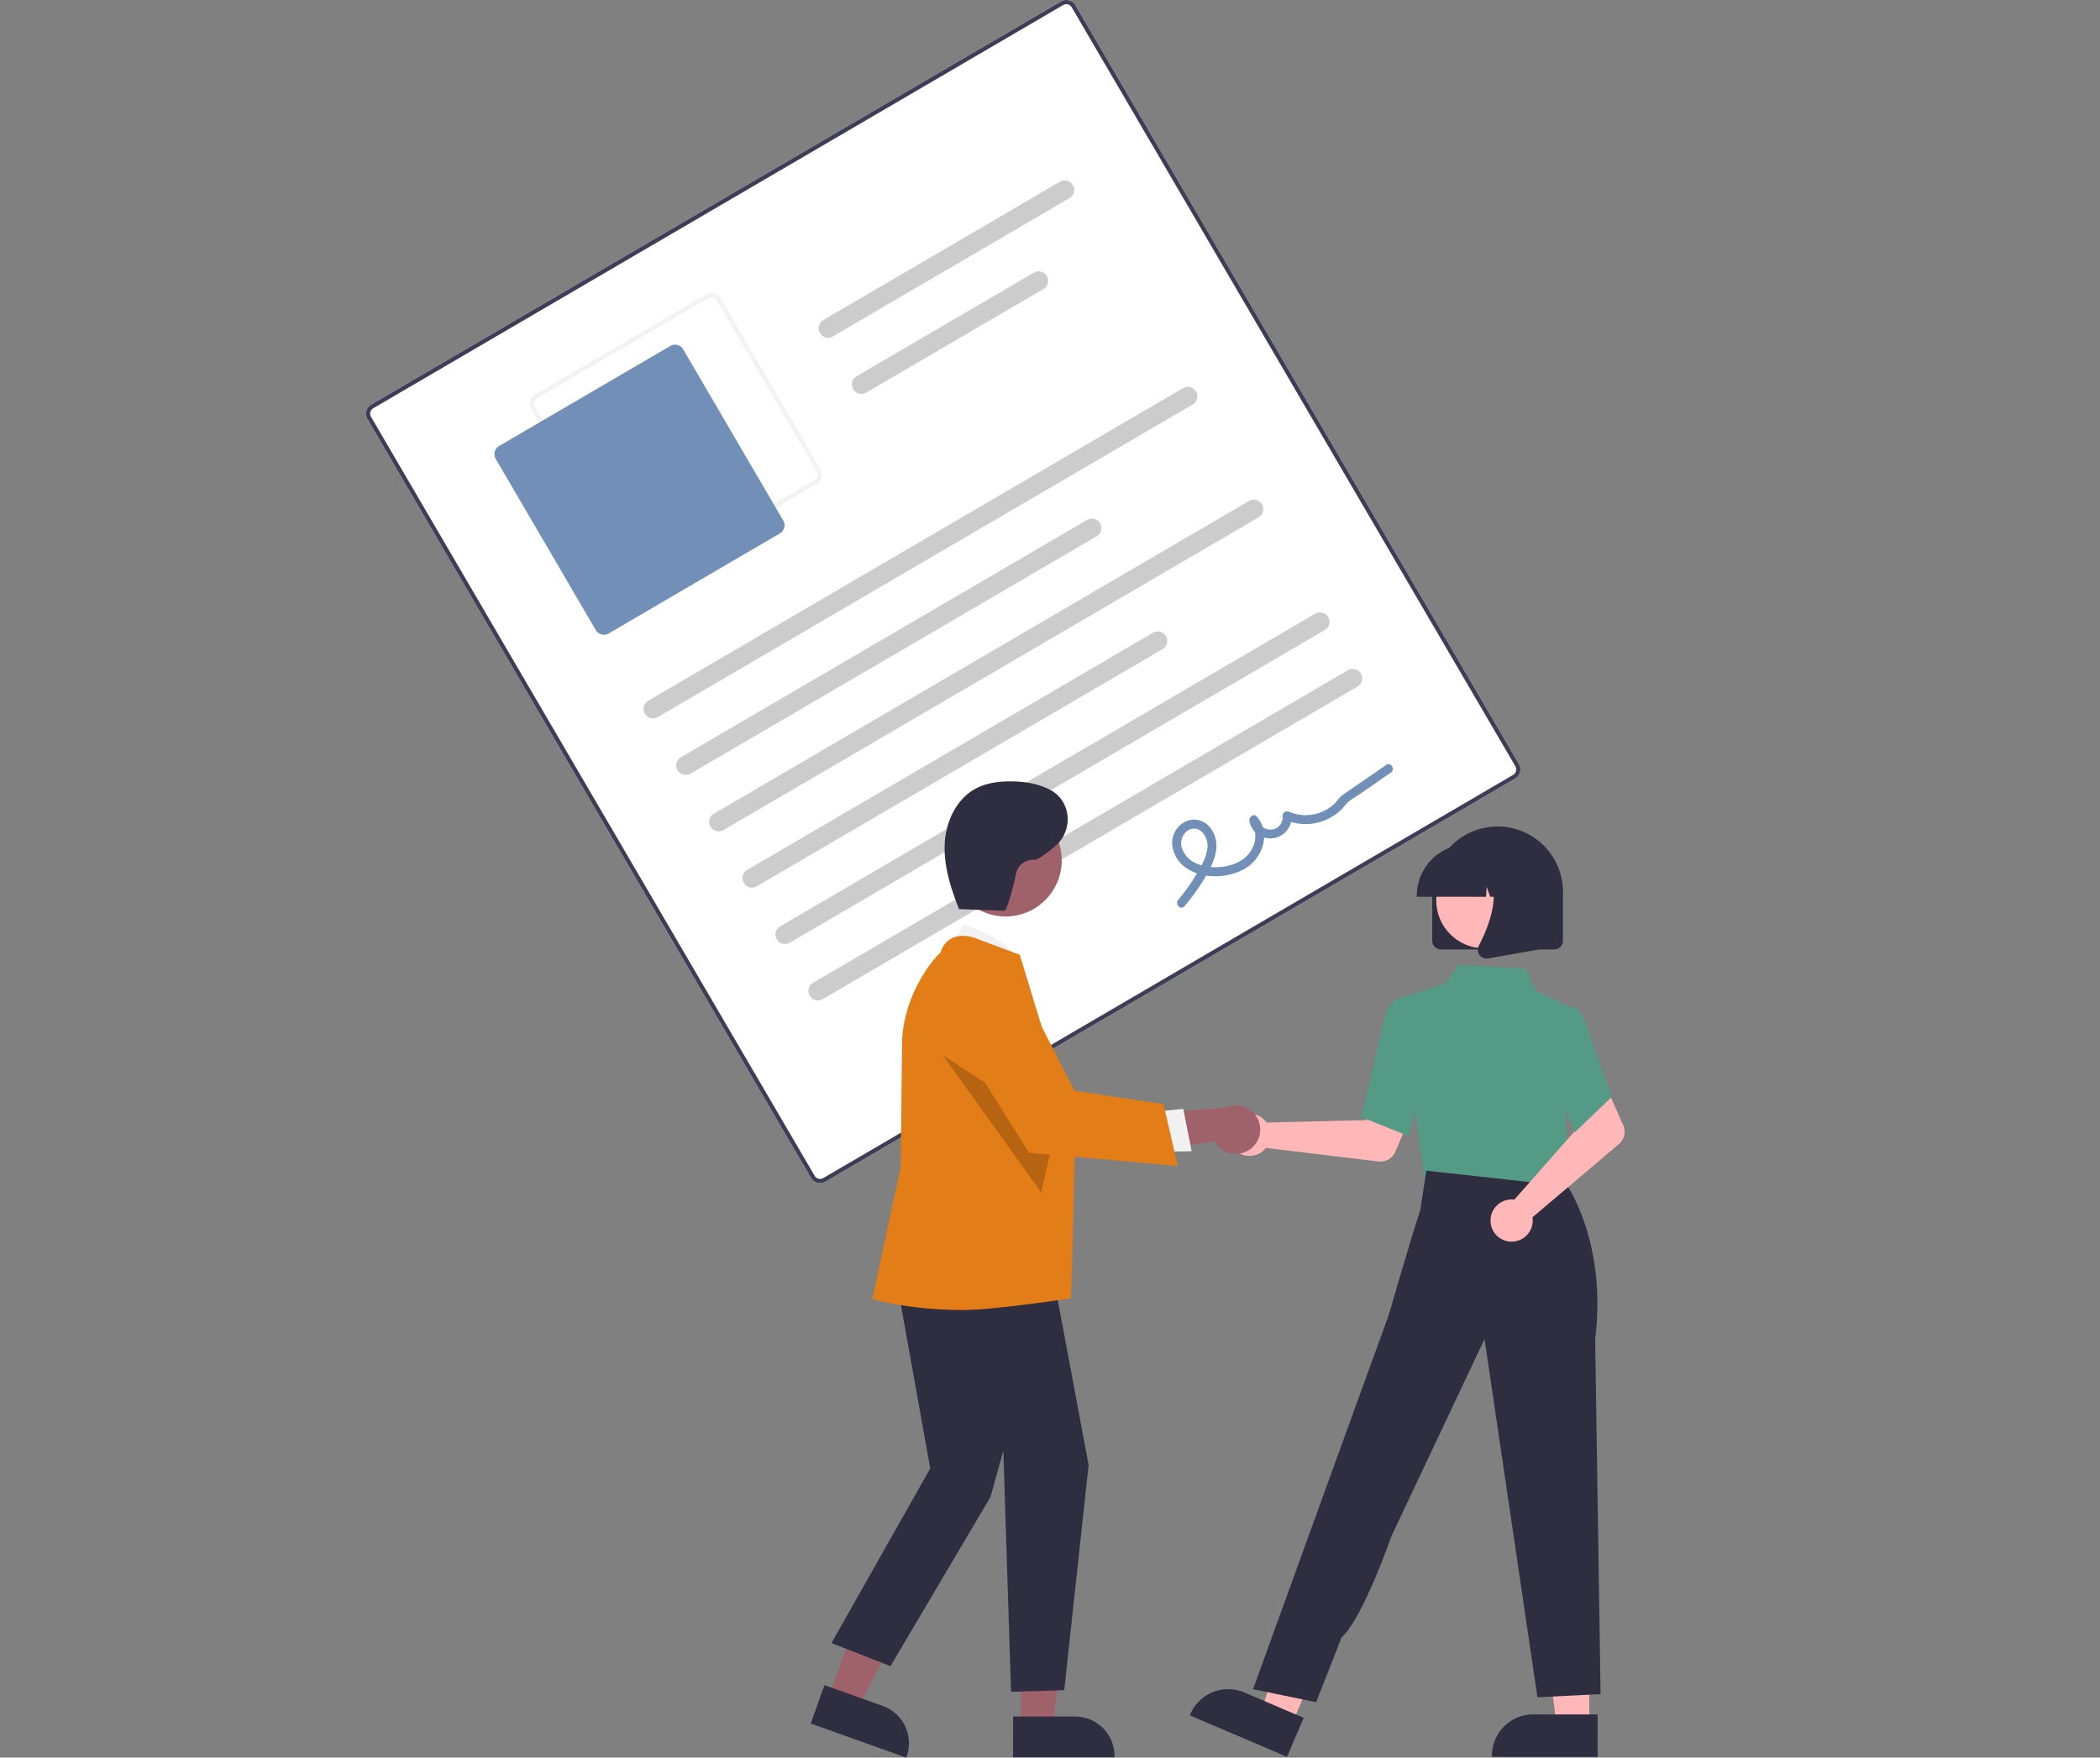 <svg xmlns="http://www.w3.org/2000/svg" width="954" height="798.516" viewBox="0 0 954 798.516">
  <rect x="0" y="0" width="954" height="798.516" fill="#808080" stroke="none"/>
  <g id="グループ_221" data-name="グループ 221" transform="translate(-1346 -4241)">
    <g id="undraw_agreement_w6ua" transform="translate(1489 4241)">
      <path id="パス_1272" data-name="パス 1272" d="M772.339,443.036,458.972,626.188a4.794,4.794,0,0,1-6.55-1.718L250.906,279.684a4.794,4.794,0,0,1,1.718-6.55L565.991,89.982a4.794,4.794,0,0,1,6.55,1.718L774.057,436.486a4.794,4.794,0,0,1-1.718,6.55Z" transform="translate(-227 -89.328)" fill="#fff"/>
      <path id="パス_1273" data-name="パス 1273" d="M772.339,443.036,458.972,626.188a4.794,4.794,0,0,1-6.55-1.718L250.906,279.684a4.794,4.794,0,0,1,1.718-6.55L565.991,89.982a4.794,4.794,0,0,1,6.55,1.718L774.057,436.486a4.794,4.794,0,0,1-1.718,6.55ZM253.59,274.787a2.876,2.876,0,0,0-1.031,3.93L454.075,623.5a2.876,2.876,0,0,0,3.93,1.031L771.372,441.383a2.876,2.876,0,0,0,1.031-3.93L570.888,92.666a2.876,2.876,0,0,0-3.93-1.031Z" transform="translate(-227 -89.328)" fill="#3f3d56"/>
      <path id="パス_1274" data-name="パス 1274" d="M447.761,296.129l-77.722,45.426a4.794,4.794,0,0,1-6.55-1.718l-45.426-77.722a4.794,4.794,0,0,1,1.718-6.55L397.5,210.139a4.794,4.794,0,0,1,6.55,1.718l45.426,77.722A4.794,4.794,0,0,1,447.761,296.129ZM320.748,257.218a2.876,2.876,0,0,0-1.031,3.93l45.426,77.722a2.876,2.876,0,0,0,3.93,1.031l77.722-45.426a2.876,2.876,0,0,0,1.031-3.93L402.4,212.823a2.876,2.876,0,0,0-3.93-1.031Z" transform="translate(-219.737 -76.334)" fill="#f2f2f2"/>
      <path id="パス_1275" data-name="パス 1275" d="M432.56,316.4l-77.722,45.426a4.315,4.315,0,0,1-5.9-1.546l-45.426-77.722a4.314,4.314,0,0,1,1.546-5.9l77.722-45.426a4.315,4.315,0,0,1,5.9,1.546L434.106,310.5a4.314,4.314,0,0,1-1.546,5.9Z" transform="translate(-221.303 -74.046)" fill="#7290b7"/>
      <path id="パス_1276" data-name="パス 1276" d="M613.552,255.916,370.465,397.992a4.31,4.31,0,0,1-4.349-7.441L609.2,248.475a4.31,4.31,0,0,1,4.349,7.441Z" transform="translate(-214.701 -72.181)" fill="#ccc"/>
      <path id="パス_1277" data-name="パス 1277" d="M568.366,310.009,383.984,417.774a4.31,4.31,0,1,1-4.349-7.441L564.017,302.567a4.31,4.31,0,1,1,4.349,7.441Z" transform="translate(-213.239 -66.331)" fill="#ccc"/>
      <path id="パス_1278" data-name="パス 1278" d="M549.859,171.293,442.371,234.115a4.31,4.31,0,1,1-4.349-7.441l107.487-62.823a4.31,4.31,0,0,1,4.349,7.441Z" transform="translate(-206.925 -81.333)" fill="#ccc"/>
      <path id="パス_1279" data-name="パス 1279" d="M536.552,208.571,455.89,255.715a4.31,4.31,0,0,1-4.349-7.441L532.2,201.13a4.31,4.31,0,0,1,4.349,7.441Z" transform="translate(-205.463 -77.301)" fill="#ccc"/>
      <path id="パス_1280" data-name="パス 1280" d="M640.59,302.176,397.5,444.252a4.31,4.31,0,1,1-4.349-7.441L636.241,294.735a4.31,4.31,0,0,1,4.349,7.441Z" transform="translate(-211.777 -67.178)" fill="#ccc"/>
      <path id="パス_1281" data-name="パス 1281" d="M595.4,356.269,411.022,464.034a4.31,4.31,0,0,1-4.349-7.441L591.055,348.828a4.31,4.31,0,1,1,4.349,7.441Z" transform="translate(-210.315 -61.329)" fill="#ccc"/>
      <path id="パス_1282" data-name="パス 1282" d="M667.627,348.437,424.541,490.513a4.31,4.31,0,0,1-4.349-7.441L663.278,341a4.31,4.31,0,1,1,4.349,7.441Z" transform="translate(-208.853 -62.176)" fill="#ccc"/>
      <path id="パス_1283" data-name="パス 1283" d="M681.146,371.567,438.059,513.643a4.31,4.31,0,0,1-4.349-7.441L676.8,364.126a4.31,4.31,0,0,1,4.349,7.441Z" transform="translate(-207.391 -59.674)" fill="#ccc"/>
      <path id="パス_1284" data-name="パス 1284" d="M586.405,467.124a93.868,93.868,0,0,0,9.088-12.711c2.4-4.043,4.746-8.366,5.274-13.109a12.946,12.946,0,0,0-3.877-11.065,9.111,9.111,0,0,0-10.689-1.215,10.87,10.87,0,0,0-5.455,9.707,14.361,14.361,0,0,0,6.135,10.875c7.185,5.206,18.406,4.934,26.064.972,8.626-4.462,13.083-16.136,6.306-24.127-1.41-1.662-3.755.2-3.4,1.988A9.664,9.664,0,0,0,635,426.073l-3.046,1.781a23.26,23.26,0,0,0,23.137-2.482,21.576,21.576,0,0,0,4.33-4.185c1.491-1.945,4-3.2,6.024-4.6l14.617-10.1c2.15-1.486.106-5.026-2.062-3.528L664.758,412.1c-2.206,1.524-4.426,3.03-6.619,4.573-1.567,1.1-2.532,2.885-3.958,4.2a19.158,19.158,0,0,1-20.226,3.421,2.068,2.068,0,0,0-3.046,1.781,5.594,5.594,0,1,1-11.11,1.316l-3.4,1.988c4.372,5.155,1.461,13.062-3.576,16.521-5.633,3.868-13.955,4.54-20.3,2.135a11.98,11.98,0,0,1-7.053-6.472,7.14,7.14,0,0,1,1.62-8.17,5.122,5.122,0,0,1,7.122-.076,9.163,9.163,0,0,1,2.428,8.266c-.655,4.094-2.918,7.869-5.024,11.366a87.315,87.315,0,0,1-8.13,11.322c-1.686,1.995,1.223,4.87,2.926,2.854Z" transform="translate(-191.259 -55.45)" fill="#7290b7"/>
      <path id="パス_1285" data-name="パス 1285" d="M620.194,549.444a9.62,9.62,0,0,1,.966,1.165l45.266-1.108,5.281-9.65,15.6,6.066-7.688,17.991a7.3,7.3,0,0,1-7.593,4.381l-51.142-6.178a9.584,9.584,0,1,1-.695-12.668Z" transform="translate(-188.767 -40.607)" fill="#ffb7b7"/>
      <path id="パス_1286" data-name="パス 1286" d="M526.9,712.859H512.013l-7.081-57.41H526.9Z" transform="translate(52.091 70.884)" fill="#ffb7b7"/>
      <path id="パス_1287" data-name="パス 1287" d="M759.862,811.487l-47.992,0v-.607A18.681,18.681,0,0,1,730.548,792.2h29.314Z" transform="translate(-177.078 -13.316)" fill="#2f2e41"/>
      <path id="パス_1288" data-name="パス 1288" d="M404.128,712.952,390.441,707.1l16.04-55.576,20.2,8.63Z" transform="translate(39.71 70.46)" fill="#ffb7b7"/>
      <path id="パス_1289" data-name="パス 1289" d="M632.135,812.606,588,793.752l.238-.558a18.681,18.681,0,0,1,24.516-9.84h0l26.955,11.516Z" transform="translate(-190.474 -14.436)" fill="#2f2e41"/>
      <path id="パス_1290" data-name="パス 1290" d="M459.573,470.612,458.5,488.053l31.461,3.367,32.919,3.523-9.69-26.484Z" transform="translate(47.069 50.662)" fill="#ffb7b7"/>
      <path id="パス_1291" data-name="パス 1291" d="M685.8,585.5l-12.222-85.2,21.184-6.943,6.222-8.533,30.278,1.792,4.445,9.957,16.145,7.629-2.481,46.079,1.81,38.546Z" transform="translate(-181.22 -46.558)" fill="#549a84"/>
      <path id="パス_1292" data-name="パス 1292" d="M679.763,561.136l-21.547-8.621.092-.383c.093-.387,9.263-38.71,10.481-44.869,1.269-6.416,5.9-8.19,6.1-8.262l.144-.053,8.527,2.6,3.745,29.426Z" transform="translate(-182.881 -45.03)" fill="#549a84"/>
      <path id="パス_1293" data-name="パス 1293" d="M642.595,810.747l-28.683-5.884,45.844-126.5,15.69-43.147s9.951-34.6,14.447-47.983l2.713-17.963,64.23,7.109s17.939,26.346,12.49,69.287l2.465,161.4-28.683,1.471L719.083,645.759l-42.166,89.236s-13.29,38.08-22.8,46.334Z" transform="translate(-187.672 -37.425)" fill="#2f2e41"/>
      <path id="パス_1294" data-name="パス 1294" d="M720.551,586.13a9.622,9.622,0,0,1,1.511.083l29.965-33.947-3.486-10.433,15.058-7.318,7.966,17.87a7.3,7.3,0,0,1-1.95,8.546l-39.3,33.3a9.584,9.584,0,1,1-9.762-8.1Z" transform="translate(-177.144 -41.184)" fill="#ffb7b7"/>
      <path id="パス_1295" data-name="パス 1295" d="M747.109,559.055l-12.5-29.4,4.875-20.48,5.253-6.636a3.025,3.025,0,0,1,2.431.023c1.937.78,3.587,3.169,4.9,7.1l11.714,33.367Z" transform="translate(-174.619 -44.668)" fill="#549a84"/>
      <path id="パス_1296" data-name="パス 1296" d="M687.367,480.049V457.883a29.7,29.7,0,1,1,59.406,0v22.167a3.994,3.994,0,0,1-3.99,3.99H691.357a3.994,3.994,0,0,1-3.99-3.99Z" transform="translate(-179.728 -52.683)" fill="#2f2e41"/>
      <circle id="楕円形_161" data-name="楕円形 161" cx="21.777" cy="21.777" r="21.777" transform="translate(509.461 387.286)" fill="#ffb7b7"/>
      <path id="パス_1297" data-name="パス 1297" d="M681.026,458.877a23.523,23.523,0,0,1,23.5-23.5h4.434a23.523,23.523,0,0,1,23.5,23.5v.443h-9.369l-3.2-8.948-.639,8.948h-4.842l-1.612-4.515-.323,4.515H681.026Z" transform="translate(-180.414 -51.904)" fill="#2f2e41"/>
      <path id="パス_1298" data-name="パス 1298" d="M706.8,484.793a3.931,3.931,0,0,1-.312-4.174c4.7-8.936,11.276-25.447,2.545-35.63l-.628-.732h25.347v38.055l-23.026,4.063a4.082,4.082,0,0,1-.706.062A3.974,3.974,0,0,1,706.8,484.793Z" transform="translate(-177.709 -50.944)" fill="#2f2e41"/>
      <path id="パス_1299" data-name="パス 1299" d="M212.9,701l13.451,4.807,24.943-49.6-19.852-7.094Z" transform="translate(20.51 70.199)" fill="#9f616a"/>
      <path id="パス_1300" data-name="パス 1300" d="M432.6,797.63l6.23-17.431,26.49,9.467a17.949,17.949,0,0,1,10.849,22.915l-.2.548Z" transform="translate(-207.28 -14.614)" fill="#2f2e41"/>
      <path id="パス_1301" data-name="パス 1301" d="M291.836,713.323H306.12l6.8-55.1H291.834Z" transform="translate(29.046 71.184)" fill="#9f616a"/>
      <path id="パス_1302" data-name="パス 1302" d="M515.548,793.066H543.68a17.927,17.927,0,0,1,17.928,17.927v.582l-46.059,0Z" transform="translate(-198.31 -13.223)" fill="#2f2e41"/>
      <path id="パス_1303" data-name="パス 1303" d="M489.459,480.827l6.212-12.275s23.143,5.8,25.246,19.211Z" transform="translate(-201.131 -48.317)" fill="#f1f1f1"/>
      <path id="パス_1304" data-name="パス 1304" d="M242.057,517.187l16.894,94.274-44.858,79.33,26.8,10.486,45.441-76.9,5.826-20.973,3.5,109.522,24.169-.734L330.9,609.928l-17.772-95.071Z" transform="translate(20.638 55.679)" fill="#2f2e41"/>
      <path id="パス_1305" data-name="パス 1305" d="M499.317,642.987c-24.818,0-40.576-4.747-40.929-4.822l-.571-.122,12.927-59.935.582-55.285c0-23.428,15.419-40.7,17.559-42.294a10.079,10.079,0,0,1,5.361-6.588c5.143-2.334,11.428.467,11.693.587L524.8,481.6l.089.262c.227.67,25.074,82.24,25.074,82.24s-1.5,71.27-2.028,73.605C547.937,637.708,513.107,642.987,499.317,642.987Z" transform="translate(-204.553 -47.834)" fill="#e37d17"/>
      <circle id="楕円形_162" data-name="楕円形 162" cx="25.496" cy="25.496" r="25.496" transform="translate(288.339 365.376)" fill="#9f616a"/>
      <path id="パス_1306" data-name="パス 1306" d="M259.823,432.715l44.606,62.236,6.587-29.063Z" transform="translate(25.584 46.796)" opacity="0.2"/>
      <path id="パス_1307" data-name="パス 1307" d="M618.374,562.177a10.941,10.941,0,0,1-16.428-3.406l-38.394,6.145L571.87,546.5l35.184-3.013a11,11,0,0,1,11.32,18.687Z" transform="translate(-193.118 -40.32)" fill="#9f616a"/>
      <path id="パス_1308" data-name="パス 1308" d="M345.842,455.97l13.8-1.353,3.823,19.244-17.359.307Z" transform="translate(34.887 49.165)" fill="#f1f1f1"/>
      <path id="パス_1309" data-name="パス 1309" d="M593.023,575.5l-67.563-6.016-34.115-54.255-.105-.479a18.678,18.678,0,0,1,34.87-12.507l20.026,39.063,40.417,6.109Z" transform="translate(-200.985 -45.772)" fill="#e37d17"/>
      <path id="パス_1310" data-name="パス 1310" d="M493.464,467.694l21.162.76c1.29.046,4.791-13.875,5.249-16.763a7.882,7.882,0,0,1,8.222-6.376c1.584.15,5.579-2.81,9.7-6.314,7.826-6.653,7.419-19.149-1.178-24.771q-.352-.23-.692-.421c-5.423-3.035-11.767-4.055-17.982-4.132-5.633-.07-11.427.639-16.39,3.305-8.9,4.78-13.633,15.227-14.049,25.319s2.819,19.96,6.491,29.369" transform="translate(-201.346 -54.685)" fill="#2f2e41"/>
    </g>
    <rect id="長方形_404" data-name="長方形 404" width="954" height="30" transform="translate(1346 4688)" fill="none"/>
  </g>
</svg>
